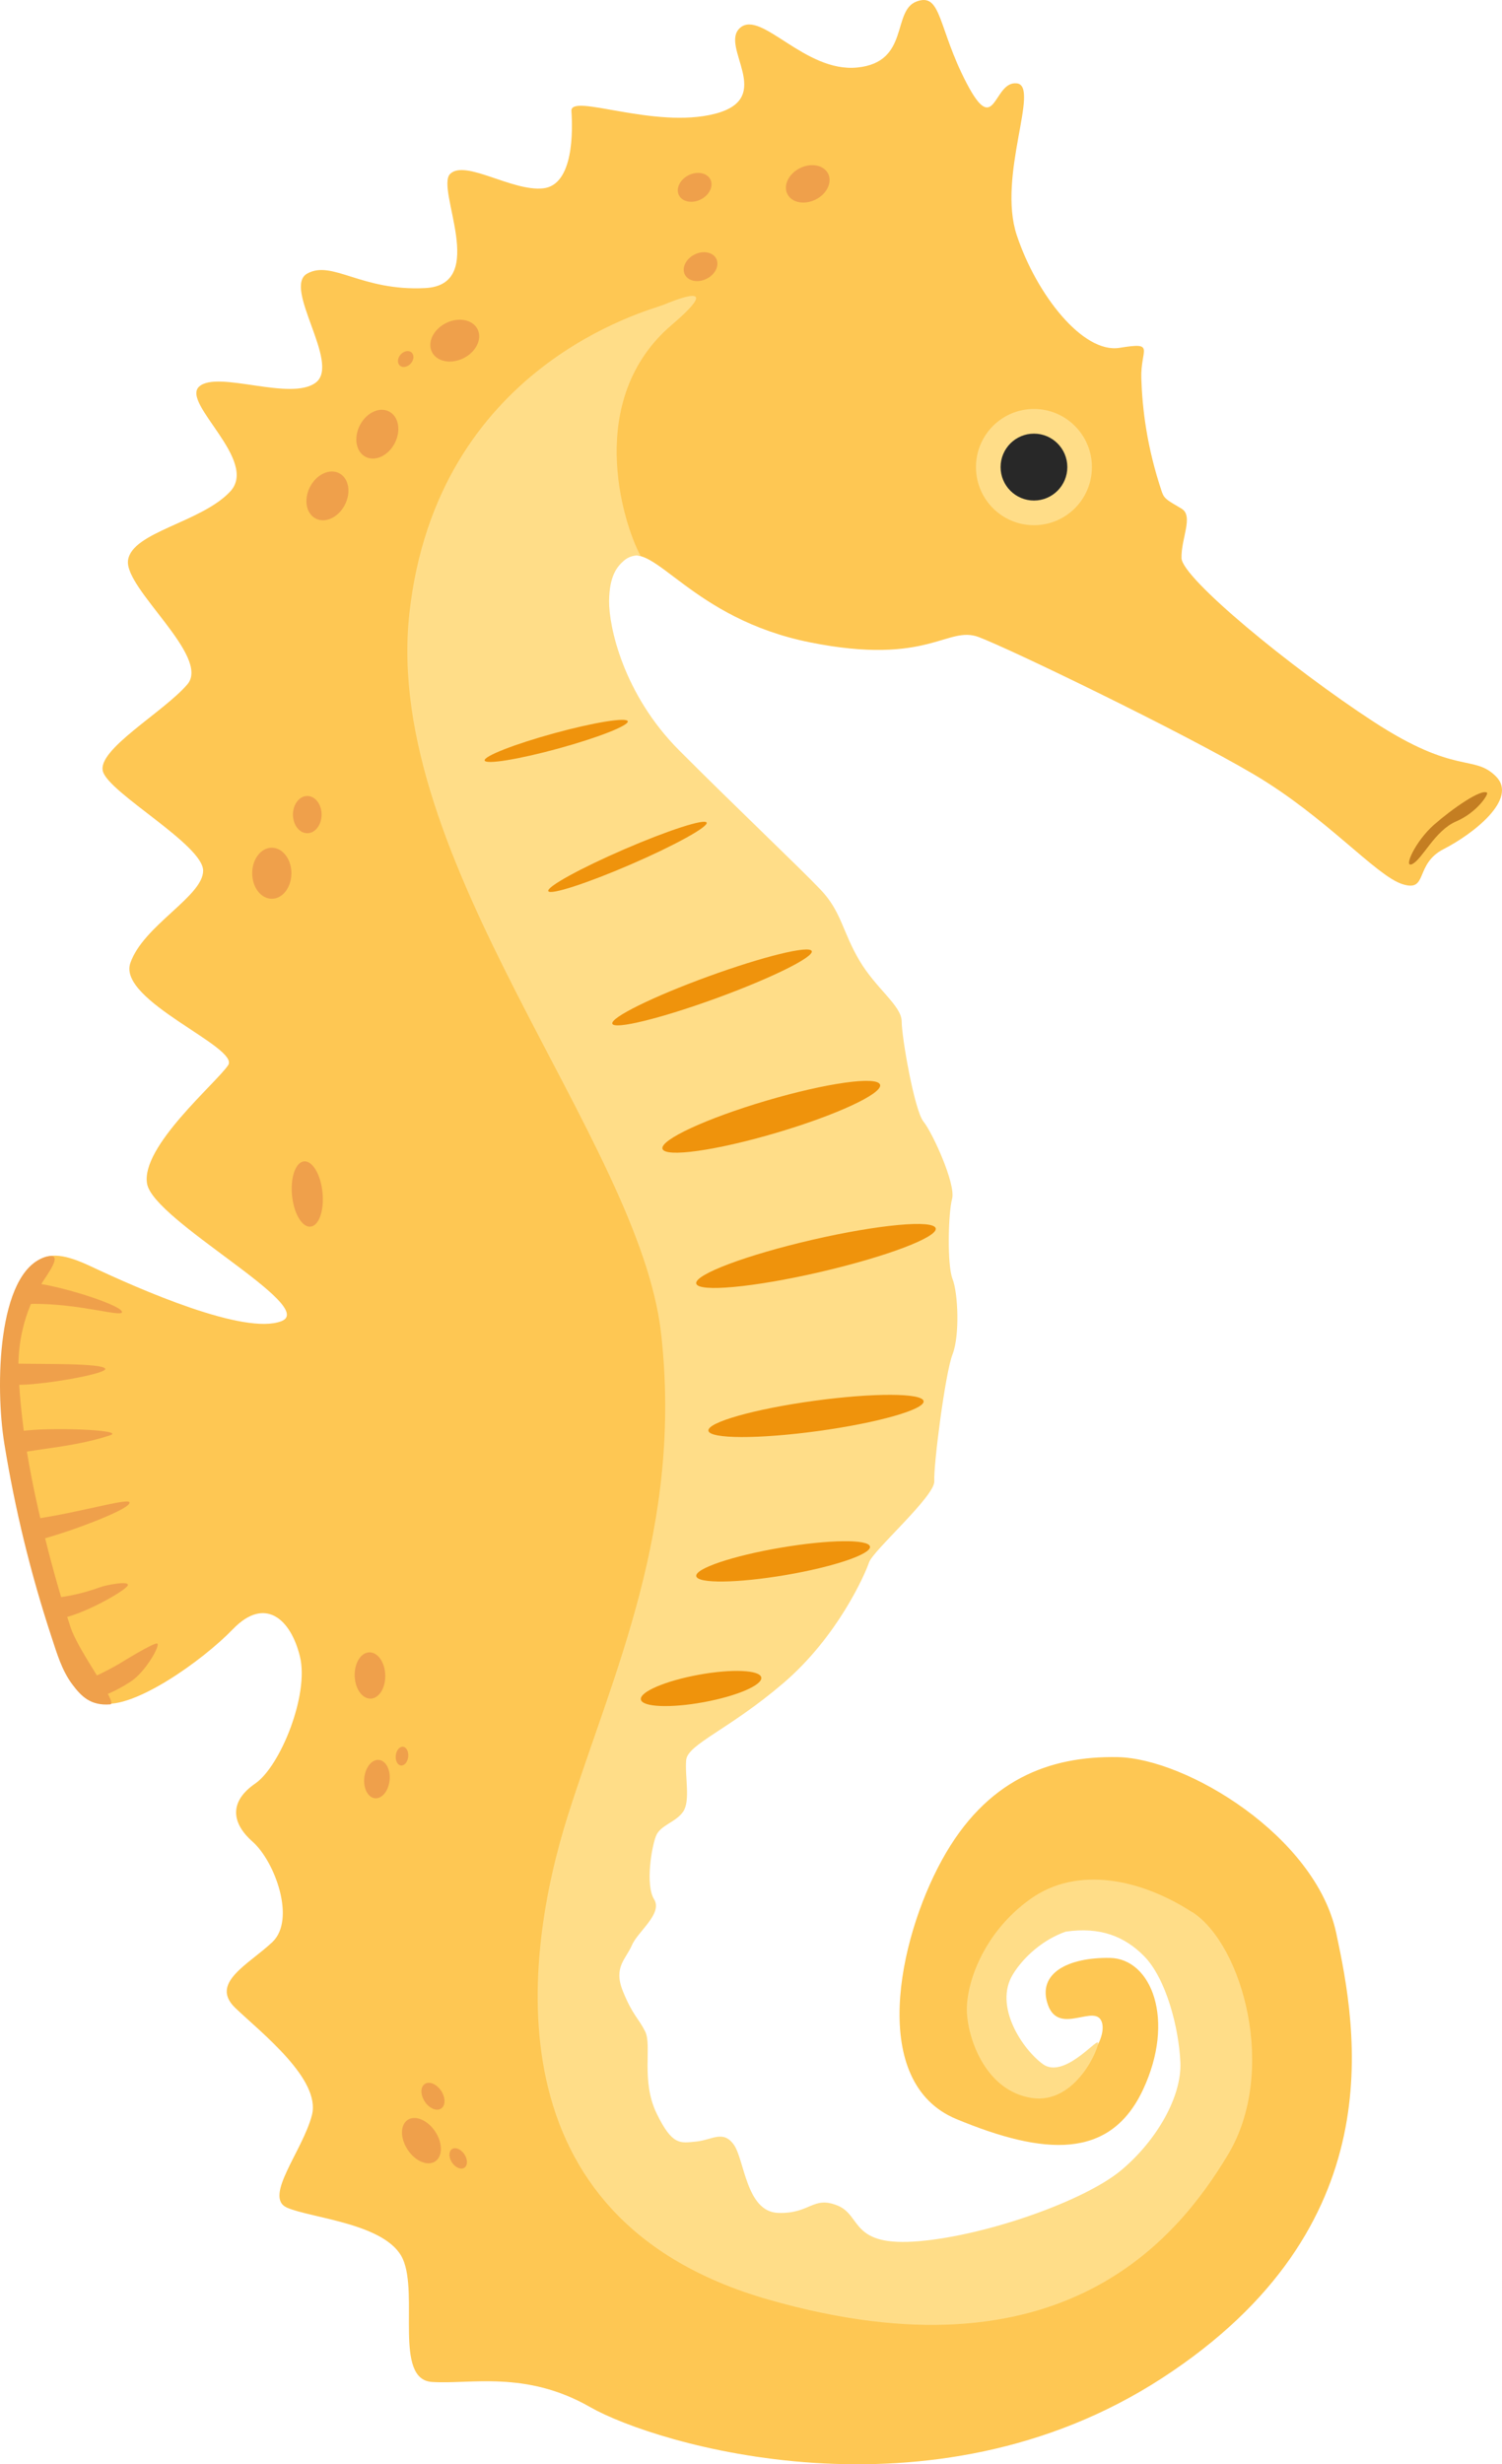 <svg width="186" height="305" viewBox="0 0 186 305" fill="none" xmlns="http://www.w3.org/2000/svg">
<path d="M143.905 60.957C141.997 55.301 141.455 50.534 141.336 46.852C141.216 43.171 143.173 42.318 138.64 43.051C134.113 43.785 128.355 36.472 125.913 29.116C123.463 21.761 128.848 10.64 125.913 10.316C122.977 9.991 123.301 17.184 119.711 10.316C116.121 3.447 116.614 -0.968 113.51 0.182C110.413 1.324 112.693 7.699 106.168 8.355C99.643 9.011 94.258 1.162 91.646 3.447C89.035 5.739 96.102 12.114 88.57 14.074C81.038 16.035 70.592 11.458 70.761 13.75C70.923 16.042 71.085 22.904 67.256 23.313C63.419 23.722 57.626 19.716 55.754 21.514C53.874 23.313 60.569 35.245 52.657 35.654C44.745 36.063 41.154 32.142 38.05 33.855C34.946 35.569 42.21 44.969 39.113 47.346C36.016 49.716 26.957 45.795 24.669 47.84C22.381 49.885 32.095 56.993 28.505 60.837C24.915 64.68 16.349 65.823 15.856 69.342C15.363 72.853 26.14 81.274 23.198 84.708C20.262 88.142 11.935 92.804 12.752 95.498C13.568 98.199 25.155 104.574 25.155 107.761C25.155 110.949 17.728 114.546 16.137 119.207C14.547 123.868 29.723 129.63 28.252 131.837C26.781 134.045 17.397 141.936 18.214 146.513C19.03 151.089 39.43 161.717 34.861 163.515C30.293 165.314 17.235 159.552 11.238 156.731C5.241 153.91 2.306 154.771 1.081 167.648C-0.144 180.525 8.915 210.073 12.709 210.814C16.503 211.547 24.95 205.666 28.864 201.618C32.778 197.57 36.002 200.313 37.149 205.052C38.29 209.791 34.7 218.62 31.602 220.75C28.505 222.88 28.505 225.489 31.279 227.943C34.052 230.397 36.664 237.591 33.728 240.369C30.793 243.148 25.894 245.44 29.16 248.542C32.426 251.645 39.768 257.372 38.627 261.786C37.487 266.201 32.588 271.92 35.53 273.232C38.473 274.544 47.933 275.192 49.89 279.607C51.847 284.022 48.75 294.487 53.48 294.811C58.21 295.136 65.067 293.337 73.063 297.914C81.059 302.491 115.249 312.956 143.933 294.318C172.618 275.679 168.042 251.279 165.473 239.262C162.904 227.245 146.911 217.64 138.421 217.478C129.932 217.316 122.105 220.256 116.635 230.228C111.166 240.2 107.576 257.774 118.43 262.273C129.285 266.772 137.443 267.343 141.526 258.676C145.608 250.009 142.589 242.407 137.443 242.33C132.304 242.245 128.384 244.212 129.77 248.133C131.157 252.054 135.725 247.809 136.465 250.341C137.204 252.872 132.875 259.17 126.511 255.327C120.148 251.483 124.878 237.182 134.592 237.83C144.299 238.486 150.177 246.984 147.319 256.631C144.461 266.278 140.955 271.102 130.833 274.367C120.718 277.639 111.067 278.803 107.52 277.393C103.972 275.982 104.824 273.408 102.071 273.655C99.319 273.902 99.319 275.369 95.278 274.332C91.238 273.288 90.9 266.053 88.591 265.566C86.282 265.08 84.262 268.754 81.017 262.625C77.772 256.497 80.468 252.879 78.751 251.406C77.04 249.932 75.689 247.788 75.872 244.297C76.055 240.799 80.524 238.042 80.158 235.468C79.792 232.894 78.814 226.885 82.481 225.165C86.156 223.451 82.235 218.176 85.783 215.969C89.33 213.762 117.114 189.114 116.135 162.14C115.157 135.166 106.999 119.059 98.671 108.925C90.351 98.791 82.024 93.227 78.272 85.385C74.52 77.536 74.189 71.161 77.617 69.038C81.045 66.916 85.614 76.556 100.304 79.504C114.995 82.451 117.276 77.381 121.197 78.848C125.11 80.322 146.34 90.576 155.28 95.85C164.213 101.125 170.372 108.361 173.638 109.419C176.904 110.484 175.109 106.965 178.777 105.089C182.451 103.206 188.026 98.876 185.253 96.097C182.479 93.319 180.354 96.013 170.076 89.313C159.792 82.607 146.376 71.535 146.312 69.081C146.249 66.626 147.84 63.869 146.312 62.952C144.785 62.036 144.201 61.796 143.926 60.992L143.905 60.957Z" fill="#FEC753"/>
<path d="M128.038 65.005C132.004 65.005 135.218 61.785 135.218 57.812C135.218 53.84 132.004 50.619 128.038 50.619C124.073 50.619 120.858 53.84 120.858 57.812C120.858 61.785 124.073 65.005 128.038 65.005Z" fill="#FFDD88"/>
<path d="M132.172 57.812C132.172 60.096 130.321 61.951 128.04 61.951C125.759 61.951 123.908 60.096 123.908 57.812C123.908 55.527 125.759 53.672 128.04 53.672C130.321 53.672 132.172 55.527 132.172 57.812Z" fill="#282828"/>
<path d="M184.148 98.115C183.451 97.586 179.861 100.076 177.581 102.078C175.293 104.081 173.709 107.515 174.885 106.944C176.152 106.331 177.658 102.819 180.312 101.669C182.966 100.527 184.352 98.27 184.148 98.115Z" fill="#C47E22"/>
<path d="M147.643 236.673C141.399 232.626 133.508 230.848 127.63 235.016C121.753 239.184 119.55 245.623 119.74 249.12C119.923 252.618 122.189 258.81 127.757 259.663C133.325 260.524 136.26 253.105 135.958 252.795C135.655 252.491 131.671 257.308 129.144 255.474C126.617 253.634 123.027 248.281 125.434 244.36C126.744 242.223 129.137 240.073 131.967 239.078C136.275 238.451 139.266 239.685 141.645 242.075C144.419 244.861 145.989 251.024 146.172 255.256C146.355 259.487 143.236 264.945 138.83 268.619C134.423 272.301 122.499 276.617 113.862 277.385C105.225 278.154 106.766 274.198 103.704 272.971C100.642 271.744 100.347 274.021 96.363 273.887C92.379 273.753 92.203 267.265 90.858 265.425C89.513 263.584 88.162 264.875 86.205 265.058C84.248 265.241 83.263 265.608 81.306 261.56C79.349 257.519 80.757 253.161 79.898 251.441C79.039 249.727 78.371 249.48 77.146 246.476C75.921 243.472 77.512 242.491 78.244 240.771C78.976 239.057 82.101 236.85 80.996 235.066C79.898 233.288 80.694 228.564 81.243 227.217C81.792 225.87 83.692 225.559 84.607 224.212C85.522 222.865 84.79 219.798 84.973 217.837C85.156 215.877 90.239 214.1 96.989 208.331C103.74 202.57 107.125 194.84 107.618 193.374C108.111 191.9 115.819 185.158 115.699 183.317C115.579 181.477 117.044 169.954 117.959 167.619C118.867 165.292 118.641 160.017 117.959 158.303C117.276 156.59 117.417 150.208 117.902 148.374C118.388 146.541 115.453 140.158 114.355 138.812C113.25 137.465 111.659 128.389 111.659 126.428C111.659 124.468 108.477 122.38 106.393 118.826C104.31 115.272 104.19 112.817 101.621 110.117C99.052 107.416 91.097 99.877 84.121 92.888C77.146 85.9 75.4 77.501 75.428 74.405C75.456 71.309 76.385 70.152 77.279 69.377C77.885 68.855 78.582 68.756 78.969 68.735L79.321 68.791C77.033 64.539 72.451 49.384 83.171 40.223C89.83 34.539 83.678 37.12 82.045 37.769C80.412 38.425 54.128 45.124 50.7 75.865C47.272 106.605 79.18 141.019 81.869 165.052C84.565 189.086 75.886 207.153 70.339 224.643C64.792 242.139 60.463 274.684 95.145 284.614C131.495 295.03 145.855 276.997 152.056 266.701C158.258 256.398 153.901 240.707 147.657 236.659L147.643 236.673Z" fill="#FFDD88"/>
<path d="M100.996 24.702C99.602 25.393 98.039 25.09 97.504 24.011C96.969 22.939 97.666 21.501 99.06 20.809C100.454 20.118 102.016 20.422 102.551 21.501C103.086 22.573 102.39 24.011 100.996 24.702Z" fill="#EFA04B"/>
<path d="M86.769 24.689C85.692 25.225 84.489 24.985 84.073 24.16C83.665 23.328 84.2 22.221 85.277 21.685C86.354 21.149 87.558 21.388 87.973 22.213C88.381 23.046 87.846 24.153 86.769 24.689Z" fill="#EFA04B"/>
<path d="M87.501 34.505C86.424 35.041 85.22 34.801 84.805 33.976C84.397 33.144 84.932 32.037 86.009 31.501C87.086 30.965 88.289 31.205 88.705 32.03C89.113 32.862 88.578 33.969 87.501 34.505Z" fill="#EFA04B"/>
<path d="M57.395 44.336C55.832 45.111 54.087 44.766 53.488 43.567C52.89 42.368 53.671 40.76 55.234 39.985C56.797 39.209 58.542 39.554 59.141 40.753C59.739 41.952 58.958 43.56 57.395 44.336Z" fill="#EFA04B"/>
<path d="M42.697 62.501C41.895 64.045 40.276 64.8 39.086 64.179C37.897 63.559 37.587 61.803 38.397 60.251C39.199 58.707 40.818 57.952 42.008 58.573C43.197 59.193 43.507 60.949 42.697 62.501Z" fill="#EFA04B"/>
<path d="M39.825 100.822C39.825 102.098 39.03 103.128 38.051 103.128C37.073 103.128 36.277 102.098 36.277 100.822C36.277 99.545 37.073 98.516 38.051 98.516C39.03 98.516 39.825 99.545 39.825 100.822Z" fill="#EFA04B"/>
<path d="M36.087 108.079C36.087 109.821 35.003 111.239 33.659 111.239C32.315 111.239 31.23 109.821 31.23 108.079C31.23 106.337 32.315 104.92 33.659 104.92C35.003 104.92 36.087 106.337 36.087 108.079Z" fill="#EFA04B"/>
<path d="M39.938 147.593C40.163 149.821 39.494 151.718 38.453 151.817C37.411 151.923 36.383 150.195 36.165 147.967C35.94 145.738 36.608 143.841 37.65 143.742C38.692 143.644 39.719 145.364 39.938 147.593Z" fill="#EFA04B"/>
<path d="M47.709 207.31C47.758 208.89 46.956 210.202 45.907 210.237C44.858 210.272 43.971 209.017 43.922 207.437C43.873 205.857 44.675 204.546 45.724 204.51C46.773 204.475 47.66 205.73 47.709 207.31Z" fill="#EFA04B"/>
<path d="M48.244 220.363C48.103 221.675 47.294 222.662 46.428 222.57C45.562 222.479 44.971 221.343 45.112 220.032C45.252 218.72 46.062 217.733 46.928 217.824C47.794 217.916 48.385 219.051 48.244 220.363Z" fill="#EFA04B"/>
<path d="M53.889 263.811C54.833 265.229 54.833 266.886 53.897 267.513C52.96 268.141 51.433 267.499 50.49 266.082C49.546 264.664 49.546 263.007 50.483 262.379C51.419 261.752 52.946 262.394 53.889 263.811Z" fill="#EFA04B"/>
<path d="M57.507 266.632C57.93 267.266 57.93 268.014 57.507 268.296C57.085 268.578 56.402 268.296 55.973 267.654C55.543 267.013 55.55 266.272 55.973 265.99C56.395 265.708 57.078 265.99 57.507 266.632Z" fill="#EFA04B"/>
<path d="M54.628 258.775C55.184 259.614 55.192 260.602 54.628 260.968C54.072 261.342 53.164 260.961 52.608 260.122C52.052 259.283 52.045 258.296 52.608 257.929C53.164 257.555 54.072 257.936 54.628 258.775Z" fill="#EFA04B"/>
<path d="M50.552 217.435C50.482 218.077 50.088 218.556 49.658 218.514C49.229 218.472 48.947 217.915 49.011 217.273C49.081 216.631 49.475 216.152 49.905 216.194C50.334 216.236 50.616 216.793 50.552 217.435Z" fill="#EFA04B"/>
<path d="M48.877 54.864C48.075 56.408 46.456 57.163 45.266 56.542C44.076 55.922 43.767 54.166 44.576 52.614C45.379 51.07 46.998 50.316 48.187 50.936C49.377 51.557 49.687 53.313 48.877 54.864Z" fill="#EFA04B"/>
<path d="M50.855 45.005C50.447 45.449 49.842 45.554 49.504 45.237C49.166 44.927 49.215 44.313 49.623 43.869C50.032 43.425 50.637 43.319 50.975 43.636C51.313 43.954 51.264 44.56 50.855 45.005Z" fill="#EFA04B"/>
<path d="M5.488 155.617C-0.34 157.62 -0.601 171.66 0.533 178.656C1.849 186.794 3.813 194.834 6.396 202.661C7.051 204.65 7.663 206.745 8.93 208.444C10.085 209.996 11.239 211.131 13.64 210.948C14.703 210.863 9.761 204.537 8.726 201.371C7.565 197.817 6.537 194.213 5.636 190.581C3.919 183.649 2.63 177.126 2.3 169.968C2.131 166.273 3.018 162.401 4.953 159.178C5.826 157.725 8.255 154.721 5.481 155.617H5.488Z" fill="#EFA04B"/>
<path d="M3.728 161.385C9.88 161.258 15.54 163.219 15.082 162.302C14.625 161.378 6.882 158.938 3.728 158.762C3.017 158.719 2.419 159.396 2.419 160.073C2.419 160.821 3.017 161.35 3.728 161.385Z" fill="#EFA04B"/>
<path d="M1.934 171.393C5.01 171.492 13.21 170.054 13.034 169.419C12.83 168.685 4.742 168.855 1.934 168.77C1.244 168.749 0.589 169.391 0.624 170.082C0.66 170.815 1.202 171.372 1.934 171.393Z" fill="#EFA04B"/>
<path d="M3.313 179.664C6.565 179.142 9.979 178.839 13.611 177.654C15.758 176.956 5.868 176.611 2.616 177.133C1.919 177.245 1.525 178.12 1.701 178.748C1.905 179.495 2.609 179.777 3.313 179.664Z" fill="#EFA04B"/>
<path d="M5.03 190.54C8.747 189.574 16.589 186.633 16.012 185.907C15.652 185.456 9.718 187.212 4.334 188.001C2.665 188.248 3.39 190.963 5.03 190.533V190.54Z" fill="#EFA04B"/>
<path d="M7.241 200.348C10.07 200.003 15.491 196.907 15.814 196.244C16.138 195.581 13.118 196.187 12.457 196.427C11.88 196.639 11.295 196.829 10.704 196.998C10.113 197.168 9.514 197.316 8.909 197.436C8.599 197.499 8.282 197.555 7.966 197.612C7.832 197.633 7.698 197.654 7.557 197.675C7.396 197.696 7.374 197.704 7.501 197.682C7.41 197.696 7.318 197.704 7.227 197.718C6.551 197.802 5.882 198.261 5.917 199.029C5.946 199.671 6.502 200.433 7.227 200.341L7.241 200.348Z" fill="#EFA04B"/>
<path d="M12.042 210.096C12.838 209.898 14.203 209.398 16.125 208.17C18.047 206.95 19.933 203.516 19.454 203.417C18.976 203.312 14.977 205.794 14.71 205.956C14.182 206.266 13.64 206.548 13.098 206.831C12.802 206.986 12.493 207.127 12.197 207.275C12.063 207.345 12.359 207.218 12.134 207.303C12.063 207.331 11.986 207.359 11.915 207.388C11.732 207.451 11.542 207.508 11.352 207.557C10.684 207.726 10.219 208.509 10.437 209.172C10.662 209.863 11.338 210.272 12.049 210.089L12.042 210.096Z" fill="#EFA04B"/>
<path d="M69.138 92.646C74.031 91.305 77.883 89.796 77.741 89.273C77.598 88.751 73.515 89.414 68.622 90.755C63.728 92.095 59.876 93.605 60.019 94.127C60.161 94.649 64.244 93.986 69.138 92.646Z" fill="#EF930C"/>
<path d="M87.507 101.816C87.733 102.33 83.523 104.651 78.103 106.992C72.69 109.333 68.122 110.814 67.896 110.292C67.671 109.777 71.88 107.457 77.301 105.116C82.714 102.775 87.282 101.294 87.507 101.816Z" fill="#EF930C"/>
<path d="M100.523 117.718C100.79 118.465 95.483 121.082 88.669 123.564C81.848 126.046 76.104 127.457 75.829 126.709C75.555 125.962 80.87 123.345 87.683 120.863C94.504 118.381 100.248 116.97 100.523 117.718Z" fill="#EF930C"/>
<path d="M108.984 134.255C109.308 135.356 103.536 138.028 96.096 140.221C88.655 142.415 82.362 143.296 82.038 142.189C81.715 141.089 87.487 138.416 94.927 136.223C102.367 134.03 108.66 133.148 108.984 134.255Z" fill="#EF930C"/>
<path d="M115.875 152.033C116.128 153.133 109.695 155.559 101.508 157.449C93.322 159.339 86.473 159.974 86.219 158.866C85.966 157.766 92.4 155.34 100.586 153.45C108.773 151.56 115.622 150.926 115.875 152.033Z" fill="#EF930C"/>
<path d="M114.376 173.422C114.517 174.452 108.668 176.109 101.305 177.118C93.949 178.126 87.867 178.105 87.726 177.075C87.585 176.046 93.435 174.388 100.798 173.38C108.154 172.372 114.236 172.393 114.376 173.422Z" fill="#EF930C"/>
<path d="M107.732 191.419C107.893 192.357 103.205 193.936 97.264 194.945C91.323 195.953 86.375 196.017 86.22 195.079C86.058 194.141 90.746 192.561 96.687 191.553C102.628 190.544 107.577 190.481 107.732 191.419Z" fill="#EF930C"/>
<path d="M94.273 207.618C94.442 208.556 91.246 209.924 87.128 210.678C83.01 211.433 79.533 211.285 79.364 210.347C79.195 209.409 82.391 208.041 86.509 207.286C90.626 206.532 94.104 206.68 94.273 207.618Z" fill="#EF930C"/>
</svg>
